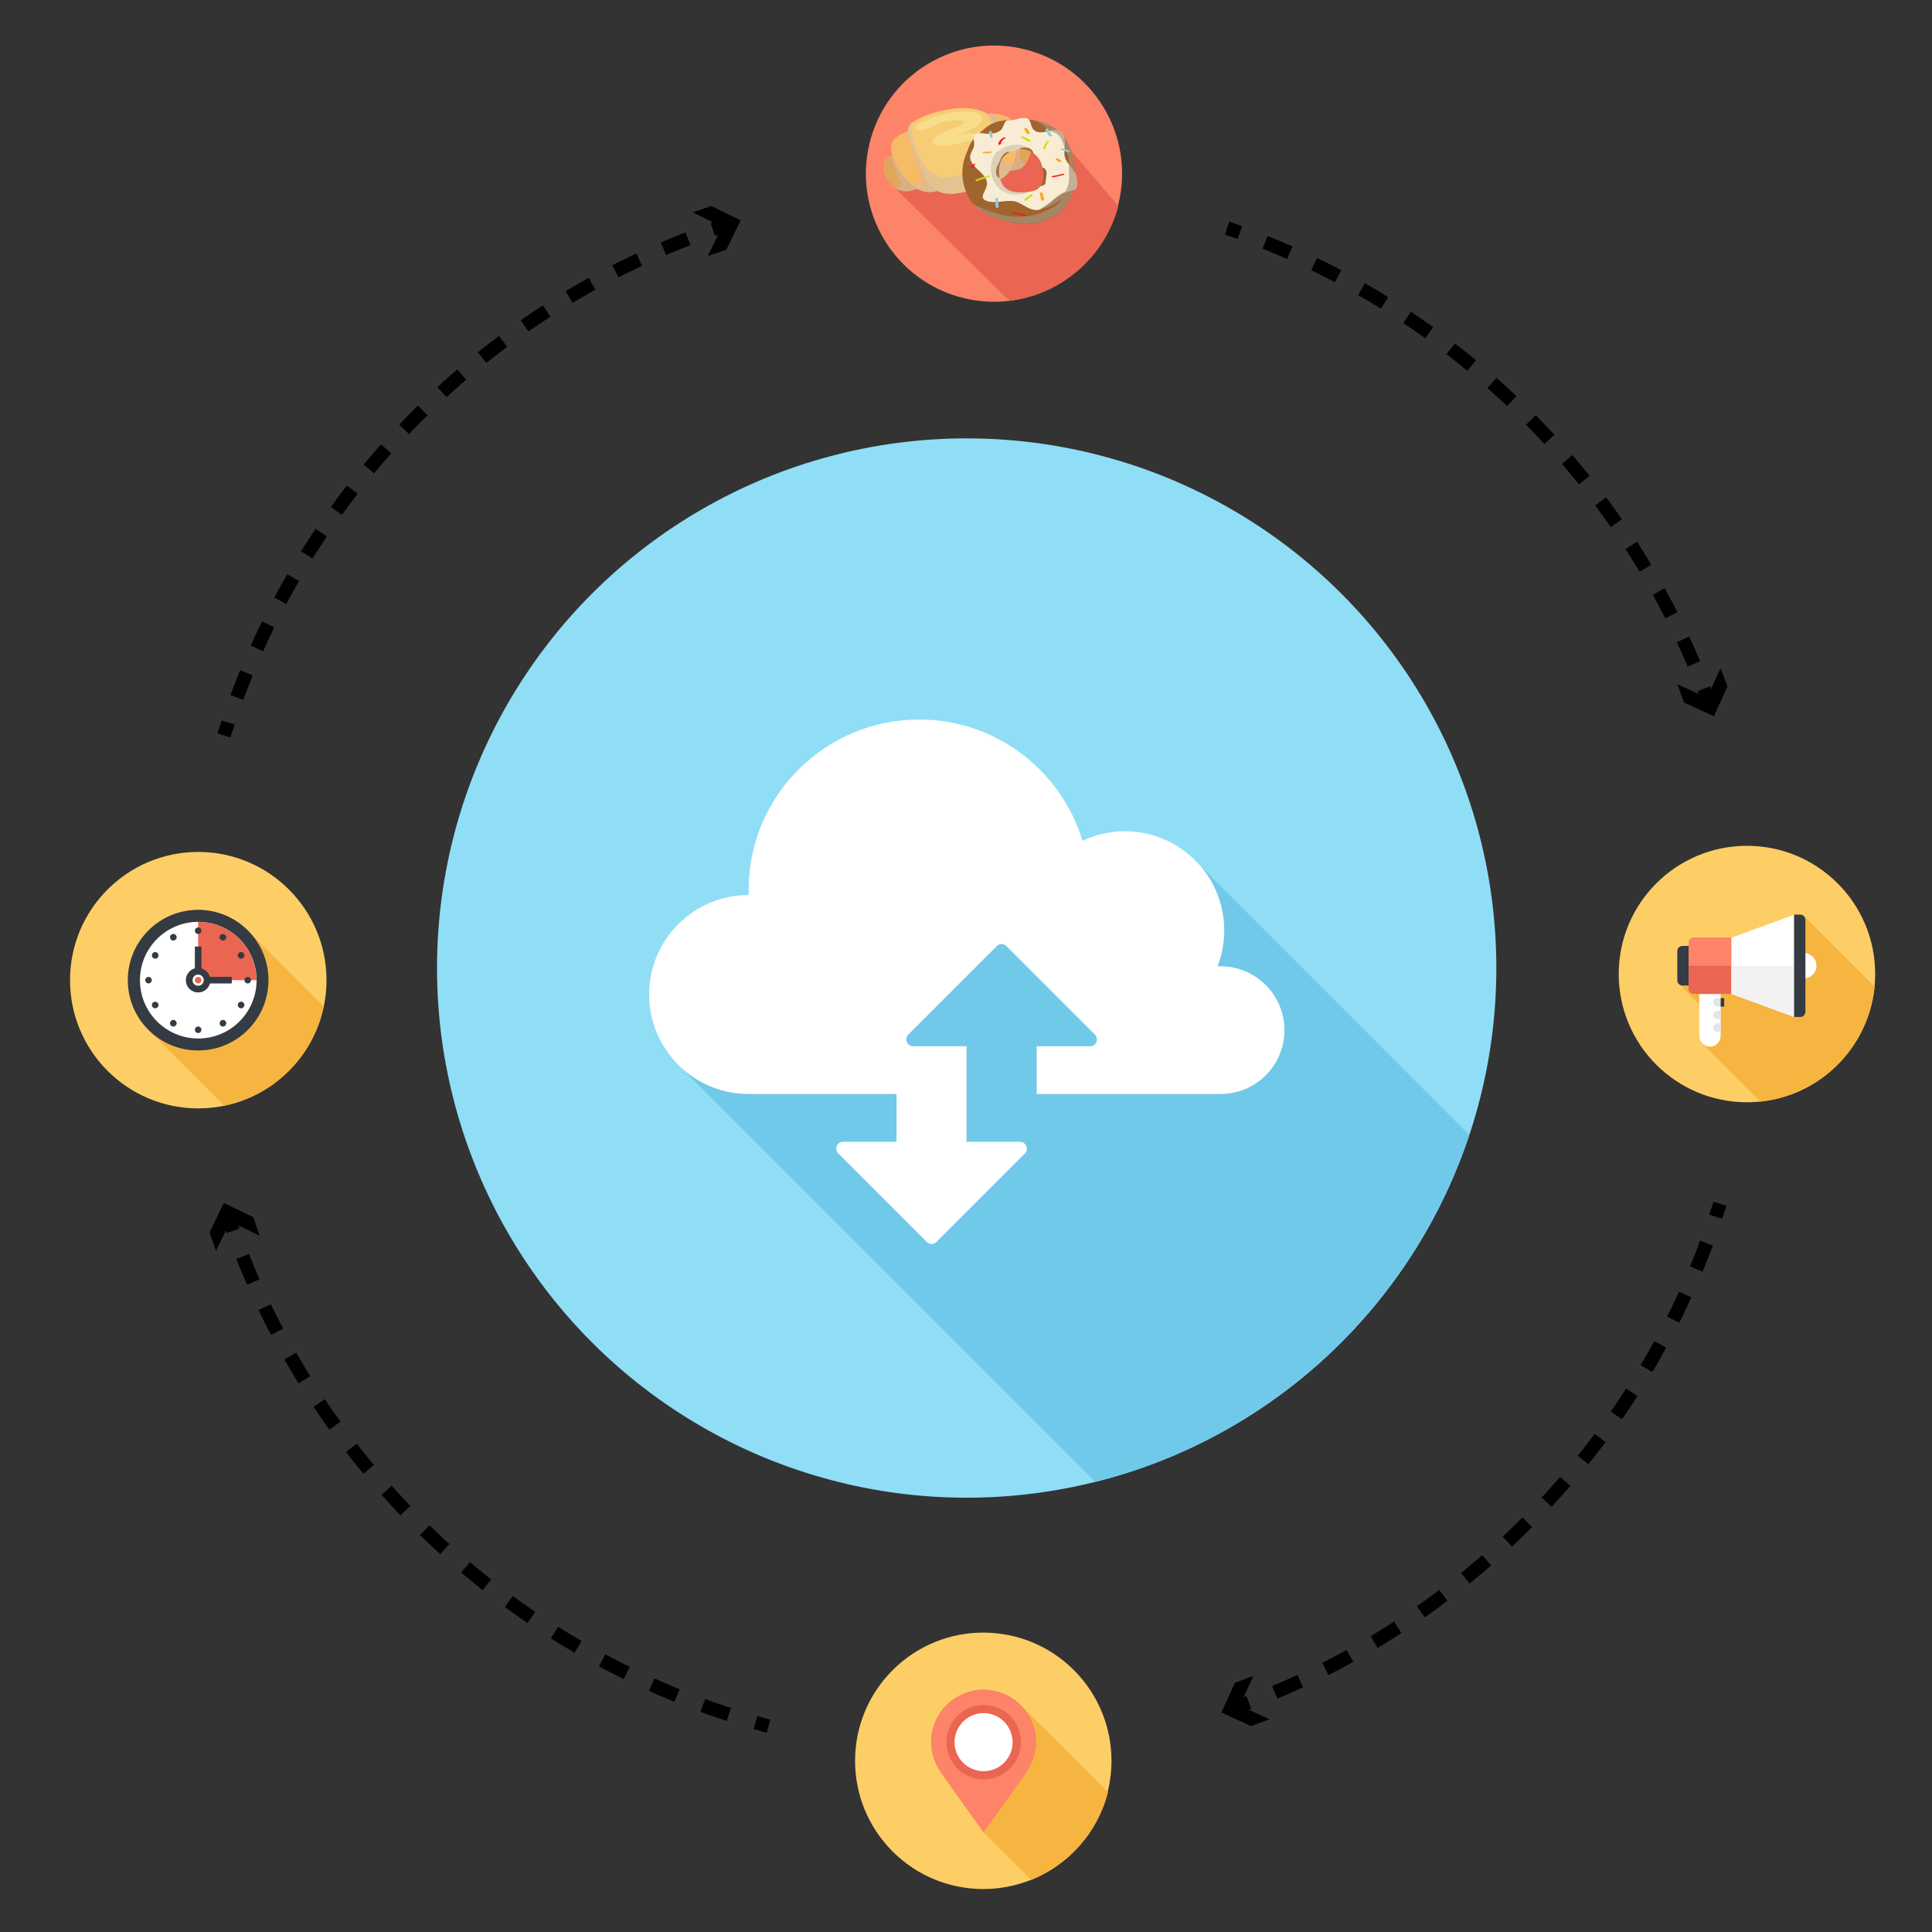 <?xml version="1.0" encoding="utf-8"?>
<!-- Generator: Adobe Illustrator 23.0.3, SVG Export Plug-In . SVG Version: 6.00 Build 0)  -->
<svg version="1.1" id="Layer_1" xmlns="http://www.w3.org/2000/svg" xmlns:xlink="http://www.w3.org/1999/xlink" x="0px" y="0px"
	 viewBox="0 0 141.78 141.78" style="enable-background:new 0 0 141.78 141.78;" xml:space="preserve">
<rect x="0" y="0" width="141.78" height="141.78" fill="#333333" stroke="none"/>
<style type="text/css">
	.st0{fill:#FECE66;}
	.st1{fill:#F5B540;}
	.st2{fill:#495057;}
	.st3{fill:#343B43;}
	.st4{fill:#1E262E;}
	.st5{fill:#FFFFFF;}
	.st6{fill:#E6E5E5;}
	.st7{fill:#EA6552;}
	.st8{fill:#FD8369;}
	.st9{fill:#CCCBCA;}
	.st10{fill:#D9D8D7;}
	.st11{fill-rule:evenodd;clip-rule:evenodd;fill:#EA6552;}
	.st12{fill-rule:evenodd;clip-rule:evenodd;fill:#FFFFFF;}
	.st13{fill-rule:evenodd;clip-rule:evenodd;fill:#CCCBCA;}
	.st14{fill-rule:evenodd;clip-rule:evenodd;fill:#D9D8D7;}
	.st15{fill-rule:evenodd;clip-rule:evenodd;fill:#343B43;}
	.st16{fill:#8FDEF6;}
	.st17{fill:#70C9E9;}
	.st18{fill:#1CA4C4;}
	.st19{opacity:0.08;}
	.st20{fill:#E2E2E1;}
	.st21{fill:#FF4C3E;}
	.st22{fill:#CE332C;}
	.st23{opacity:0.6;fill:#E5E5E4;}
	.st24{fill:#444B54;}
	.st25{fill:#3DB3F4;}
	.st26{fill:#E5E5E4;}
	.st27{opacity:0.4;}
	.st28{fill:#F2F2F2;}
	.st29{fill:#ECA334;}
	.st30{clip-path:url(#SVGID_2_);}
	.st31{fill:#4F4F4F;}
	.st32{fill:#17447D;}
	.st33{fill:#F6A71E;}
	.st34{clip-path:url(#SVGID_6_);}
	.st35{fill:none;}
	.st36{fill:none;stroke:#000000;stroke-miterlimit:10;}
	.st37{fill:none;stroke:#000000;stroke-miterlimit:10;stroke-dasharray:2.025,2.025;}
	.st38{fill:none;stroke:#000000;stroke-miterlimit:10;stroke-dasharray:1.946,1.946;}
	.st39{fill:none;stroke:#000000;stroke-miterlimit:10;stroke-dasharray:1.969,1.969;}
	.st40{fill:none;stroke:#000000;stroke-miterlimit:10;stroke-dasharray:2.044,2.044;}
	.st41{fill:#F6CC75;}
	.st42{fill:#F6BB65;}
	.st43{fill:#E1A65A;}
	.st44{opacity:0.47;}
	.st45{fill:#D2B9AF;}
	.st46{opacity:0.57;}
	.st47{opacity:0.51;}
	.st48{opacity:0.75;}
	.st49{fill:#F8E391;}
	.st50{fill:#A0642F;}
	.st51{fill:#F8EDD4;}
	.st52{fill:#F9A61F;}
	.st53{fill:#F71816;}
	.st54{fill:#CCE312;}
	.st55{opacity:0.68;}
	.st56{fill:#A7947D;}
	.st57{fill:#8DCFDE;}
	.st58{opacity:0.33;}
</style>
<g>
	<path class="st0" d="M137.61,71.48c0,5.2-4.22,9.41-9.41,9.41c-5.2,0-9.41-4.22-9.41-9.41c0-5.2,4.22-9.41,9.41-9.41
		C133.4,62.07,137.61,66.28,137.61,71.48z"/>
	<path class="st1" d="M132.39,67.22c-0.07-0.07-0.17-0.11-0.26-0.11h-0.46l-4.22,1.55l0,0l-0.39,0.14h-2.77
		c-0.09,0-0.19,0.04-0.26,0.11c-0.07,0.07-0.11,0.16-0.11,0.26v0.25h-0.46c-0.09,0-0.19,0.04-0.26,0.11
		c-0.07,0.07-0.11,0.17-0.11,0.26v2.16c0,0.09,0.04,0.19,0.11,0.26l1.5,1.5v2.32c0,0.2,0.08,0.4,0.23,0.55l4.26,4.26
		c4.43-0.46,7.94-4,8.38-8.44L132.39,67.22z"/>
	<g>
		<g>
			<path class="st5" d="M124.71,76.03c0,0.2,0.08,0.4,0.23,0.55c0.15,0.15,0.35,0.23,0.55,0.23l0,0c0.2,0,0.4-0.08,0.55-0.23
				c0.15-0.15,0.23-0.35,0.23-0.55v-3.1h-1.57V76.03z"/>
			<g>
				<path class="st6" d="M126.03,73.25c-0.17,0-0.31,0.14-0.31,0.31s0.14,0.31,0.31,0.31h0.25v-0.62H126.03z"/>
				<path class="st6" d="M126.03,74.17c-0.17,0-0.31,0.14-0.31,0.31s0.14,0.31,0.31,0.31h0.25v-0.62H126.03z"/>
				<path class="st6" d="M126.03,75.1c-0.17,0-0.31,0.14-0.31,0.31c0,0.17,0.14,0.31,0.31,0.31h0.25V75.1H126.03z"/>
			</g>
			<rect x="126.27" y="73.25" class="st3" width="0.26" height="0.62"/>
		</g>
		<path class="st5" d="M132.37,69.94v1.86c0.51,0,0.93-0.42,0.93-0.93S132.88,69.94,132.37,69.94z"/>
		<path class="st3" d="M123.92,72.32h-0.46c-0.09,0-0.19-0.04-0.26-0.11c-0.07-0.07-0.11-0.16-0.11-0.26v-2.16
			c0-0.09,0.04-0.19,0.11-0.26c0.07-0.07,0.16-0.11,0.26-0.11h0.46V72.32z"/>
		<path class="st8" d="M127.06,72.94h-2.77c-0.09,0-0.19-0.04-0.26-0.11c-0.07-0.07-0.11-0.16-0.11-0.26v-3.4
			c0-0.09,0.04-0.19,0.11-0.26c0.07-0.07,0.16-0.11,0.26-0.11h2.77V72.94z"/>
		<path class="st7" d="M127.06,72.94h-2.77c-0.09,0-0.19-0.04-0.26-0.11c-0.07-0.07-0.11-0.16-0.11-0.26v-1.7h3.14V72.94z"/>
		<polygon class="st5" points="127.06,68.81 127.06,72.94 131.67,74.63 131.67,67.12 		"/>
		<polygon class="st28" points="127.06,70.87 127.06,72.94 131.67,74.63 131.67,70.87 		"/>
		<path class="st3" d="M132.49,74.26c0,0.09-0.04,0.19-0.11,0.26c-0.07,0.07-0.16,0.11-0.26,0.11h-0.46v-7.51h0.46
			c0.09,0,0.19,0.04,0.26,0.11c0.07,0.07,0.11,0.16,0.11,0.26V74.26z"/>
	</g>
</g>
<g>
	
		<ellipse transform="matrix(0.707 -0.707 0.707 0.707 -70.232 88.891)" class="st0" cx="72.18" cy="129.22" rx="9.41" ry="9.41"/>
	<path class="st1" d="M75.04,125.26c0-0.01-0.01-0.01-0.02-0.02l-0.23-0.23c-0.01,0-0.01-0.01-0.02-0.02c-0.68-0.62-1.59-1-2.59-1
		c-2.13,0-3.85,1.73-3.85,3.85c0,0.89,0.32,1.68,0.8,2.35c2.77,3.88,3.03,4.24,3.05,4.28c0,0,0,0,0,0l3.49,3.49
		c2.77-1.11,4.89-3.49,5.64-6.43L75.04,125.26z"/>
	<g>
		<path class="st8" d="M72.18,124c-2.13,0-3.85,1.73-3.85,3.85c0,0.89,0.32,1.68,0.8,2.35c3.05,4.28,3.05,4.28,3.05,4.28
			s0,0,3.05-4.28c0.48-0.67,0.8-1.46,0.8-2.35C76.04,125.73,74.31,124,72.18,124z"/>
		<path class="st7" d="M74.92,127.85c0,1.51-1.22,2.73-2.73,2.73c-1.51,0-2.73-1.22-2.73-2.73c0-1.51,1.22-2.73,2.73-2.73
			C73.7,125.12,74.92,126.34,74.92,127.85z"/>
		<path class="st5" d="M74.31,127.85c0,1.18-0.95,2.13-2.13,2.13c-1.17,0-2.13-0.95-2.13-2.13c0-1.17,0.95-2.13,2.13-2.13
			C73.36,125.72,74.31,126.68,74.31,127.85z"/>
	</g>
</g>
<g>
	<path class="st0" d="M23.96,71.93c0,5.2-4.21,9.41-9.41,9.41c-5.2,0-9.41-4.21-9.41-9.41c0-5.2,4.21-9.41,9.41-9.41
		C19.74,62.52,23.96,66.73,23.96,71.93z"/>
	<path class="st1" d="M18.43,68.54l-0.5-0.5c-0.91-0.79-2.09-1.27-3.39-1.27c-2.85,0-5.16,2.31-5.16,5.16
		c0,1.34,0.51,2.55,1.34,3.47c0,0,0,0,0,0l0.35,0.35c0,0,0,0,0,0l5.39,5.39c3.65-0.76,6.53-3.63,7.29-7.28L18.43,68.54z"/>
	<g>
		<path class="st3" d="M14.54,66.77c-2.85,0-5.16,2.31-5.16,5.16c0,2.85,2.31,5.16,5.16,5.16c2.85,0,5.16-2.31,5.16-5.16
			C19.71,69.08,17.39,66.77,14.54,66.77z"/>
		<path class="st5" d="M18.83,71.93c0,2.37-1.92,4.28-4.28,4.28c-2.37,0-4.28-1.92-4.28-4.28c0-2.37,1.92-4.28,4.28-4.28
			C16.91,67.65,18.83,69.57,18.83,71.93z"/>
		<path class="st7" d="M14.54,67.65v4.28h4.28C18.82,69.57,16.91,67.65,14.54,67.65z"/>
		<g>
			<rect x="14.3" y="69.46" class="st3" width="0.48" height="1.94"/>
			<rect x="15.07" y="71.69" class="st3" width="1.94" height="0.48"/>
			<path class="st3" d="M15.44,71.93c0,0.5-0.4,0.9-0.9,0.9c-0.5,0-0.9-0.4-0.9-0.9c0-0.5,0.4-0.9,0.9-0.9
				C15.04,71.04,15.44,71.44,15.44,71.93z"/>
			<path class="st5" d="M14.95,71.93c0,0.23-0.18,0.41-0.41,0.41c-0.23,0-0.41-0.18-0.41-0.41c0-0.23,0.18-0.41,0.41-0.41
				C14.77,71.52,14.95,71.71,14.95,71.93z"/>
			<path class="st7" d="M14.78,71.93c0,0.13-0.11,0.24-0.24,0.24c-0.13,0-0.24-0.11-0.24-0.24s0.11-0.24,0.24-0.24
				C14.68,71.69,14.78,71.8,14.78,71.93z"/>
		</g>
		<g>
			<g>
				<path class="st3" d="M14.54,68.54c-0.13,0-0.24-0.11-0.24-0.24c0-0.13,0.11-0.24,0.24-0.24c0.13,0,0.24,0.11,0.24,0.24
					C14.78,68.43,14.68,68.54,14.54,68.54z"/>
				<path class="st3" d="M12.84,68.99c-0.12,0.07-0.26,0.03-0.33-0.09c-0.07-0.12-0.03-0.26,0.09-0.33
					c0.12-0.07,0.26-0.03,0.33,0.09C13,68.78,12.96,68.92,12.84,68.99z"/>
				<path class="st3" d="M11.6,70.23c-0.07,0.12-0.21,0.16-0.33,0.09c-0.12-0.07-0.16-0.22-0.09-0.33c0.07-0.12,0.22-0.16,0.33-0.09
					C11.63,69.97,11.66,70.12,11.6,70.23z"/>
				<path class="st3" d="M11.14,71.93c0,0.13-0.11,0.24-0.24,0.24c-0.13,0-0.24-0.11-0.24-0.24s0.11-0.24,0.24-0.24
					C11.03,71.69,11.14,71.8,11.14,71.93z"/>
				<path class="st3" d="M11.6,73.63c0.07,0.12,0.03,0.26-0.09,0.33c-0.12,0.07-0.26,0.03-0.33-0.09c-0.07-0.12-0.03-0.26,0.09-0.33
					C11.38,73.48,11.53,73.52,11.6,73.63z"/>
				<path class="st3" d="M12.84,74.88c0.12,0.07,0.16,0.22,0.09,0.33c-0.07,0.12-0.22,0.16-0.33,0.09
					c-0.12-0.07-0.16-0.22-0.09-0.33C12.58,74.85,12.73,74.81,12.84,74.88z"/>
				<path class="st3" d="M14.54,75.33c0.13,0,0.24,0.11,0.24,0.24c0,0.13-0.11,0.24-0.24,0.24c-0.13,0-0.24-0.11-0.24-0.24
					C14.3,75.44,14.41,75.33,14.54,75.33z"/>
				<path class="st3" d="M16.24,74.88c0.12-0.07,0.26-0.03,0.33,0.09c0.07,0.12,0.03,0.26-0.09,0.33c-0.12,0.07-0.26,0.03-0.33-0.09
					C16.09,75.09,16.13,74.94,16.24,74.88z"/>
				<path class="st3" d="M17.48,73.63c0.07-0.12,0.21-0.16,0.33-0.09c0.12,0.07,0.16,0.22,0.09,0.33c-0.07,0.12-0.21,0.16-0.33,0.09
					C17.46,73.9,17.42,73.75,17.48,73.63z"/>
				<path class="st3" d="M17.94,71.93c0-0.13,0.11-0.24,0.24-0.24c0.13,0,0.24,0.11,0.24,0.24s-0.11,0.24-0.24,0.24
					C18.05,72.18,17.94,72.07,17.94,71.93z"/>
				<path class="st3" d="M17.48,70.23c-0.07-0.12-0.03-0.26,0.09-0.33c0.12-0.07,0.26-0.03,0.33,0.09c0.07,0.12,0.03,0.26-0.09,0.33
					C17.7,70.39,17.55,70.35,17.48,70.23z"/>
				<path class="st3" d="M16.24,68.99c-0.12-0.07-0.16-0.22-0.09-0.33c0.07-0.12,0.22-0.15,0.33-0.09c0.12,0.07,0.16,0.22,0.09,0.33
					C16.51,69.02,16.36,69.06,16.24,68.99z"/>
			</g>
		</g>
	</g>
</g>
<g>
	<g>
		<path class="st36" d="M16.78,89.37c0.11,0.32,0.21,0.63,0.33,0.95"/>
		<path class="st37" d="M17.81,92.21c6.38,16.19,19.89,28.78,36.66,33.92"/>
		<path class="st36" d="M55.44,126.41c0.32,0.09,0.64,0.18,0.96,0.27"/>
		<g>
			<polygon points="15.85,91.8 16.9,89.64 19.05,90.68 18.58,89.32 16.42,88.28 15.38,90.44 			"/>
		</g>
	</g>
</g>
<g>
	<g>
		<path class="st36" d="M53.26,16.52c-0.32,0.1-0.63,0.21-0.95,0.32"/>
		<path class="st38" d="M50.49,17.52C34.9,23.58,22.61,36.25,17.05,52.1"/>
		<path class="st36" d="M16.74,53.02c-0.1,0.32-0.21,0.63-0.31,0.95"/>
		<g>
			<polygon points="50.84,15.58 52.99,16.64 51.94,18.79 53.3,18.33 54.35,16.17 52.2,15.12 			"/>
		</g>
	</g>
</g>
<g>
	<g>
		<path class="st36" d="M125.39,51.48c-0.11-0.31-0.23-0.63-0.35-0.94"/>
		<path class="st39" d="M124.31,48.72c-6.08-14.34-17.8-25.71-32.39-31.3"/>
		<path class="st36" d="M90.99,17.07c-0.31-0.11-0.63-0.23-0.94-0.33"/>
		<g>
			<polygon points="126.26,49.03 125.27,51.21 123.09,50.21 123.59,51.56 125.77,52.56 126.77,50.38 			"/>
		</g>
	</g>
</g>
<g>
	<g>
		<path class="st36" d="M90.71,125.29c0.31-0.11,0.63-0.23,0.94-0.35"/>
		<path class="st40" d="M93.55,124.19c14.91-6.25,26.63-18.6,32.03-33.93"/>
		<path class="st36" d="M125.91,89.29c0.1-0.32,0.21-0.63,0.31-0.95"/>
		<g>
			<polygon points="93.16,126.17 90.98,125.17 91.98,122.99 90.63,123.49 89.63,125.67 91.81,126.67 			"/>
		</g>
	</g>
</g>
<g>
	<circle class="st16" cx="70.94" cy="71.04" r="38.87"/>
	<path class="st17" d="M87.94,63.39c-0.03-0.02-0.05-0.05-0.08-0.07l-0.33-0.34c-0.03-0.02-0.06-0.05-0.08-0.07
		c-1.3-1.18-3.02-1.9-4.92-1.9c-1.11,0-2.16,0.25-3.1,0.7c-1.56-5.15-6.34-8.9-11.99-8.9c-6.92,0-12.52,5.61-12.52,12.52
		c0,0.12,0.01,0.24,0.01,0.36c0,0,0,0-0.01,0c-4.03,0-7.3,3.27-7.3,7.3c0,1.81,0.66,3.45,1.74,4.73l0.79,0.8l30.23,30.23
		c12.93-3.23,23.28-12.93,27.44-25.46L87.94,63.39z"/>
	<path class="st5" d="M94.26,75.6c0,2.59-2.1,4.68-4.68,4.68h-13.5v-3.5H80c0.2,0,0.38-0.12,0.46-0.31c0.08-0.2,0.03-0.41-0.11-0.55
		l-6.49-6.49c-0.09-0.09-0.22-0.15-0.35-0.15c-0.14,0-0.27,0.06-0.36,0.15l-6.49,6.49c-0.14,0.14-0.19,0.35-0.11,0.55
		c0.08,0.19,0.27,0.31,0.46,0.31h3.92v7.01h3.92c0.2,0,0.38,0.12,0.47,0.31c0.08,0.19,0.03,0.41-0.11,0.55l-6.49,6.49
		c-0.09,0.09-0.21,0.15-0.36,0.15c-0.14,0-0.26-0.06-0.35-0.15l-6.49-6.49c-0.14-0.14-0.19-0.36-0.11-0.55
		c0.08-0.2,0.26-0.31,0.46-0.31h3.92v-3.51H54.92c-1.81,0-3.48-0.67-4.76-1.77c-0.29-0.25-0.55-0.51-0.79-0.8
		c-1.08-1.28-1.74-2.92-1.74-4.73c0-4.03,3.27-7.3,7.3-7.3c0.01,0,0.01,0,0.01,0c0-0.12-0.01-0.24-0.01-0.36
		c0-6.92,5.61-12.52,12.52-12.52c5.65,0,10.43,3.75,11.99,8.9c0.94-0.45,2-0.7,3.1-0.7c1.9,0,3.62,0.72,4.92,1.9
		c0.02,0.02,0.05,0.05,0.08,0.07l0.33,0.34c0.03,0.02,0.05,0.05,0.08,0.07c1.18,1.3,1.89,3.02,1.89,4.91c0,0.93-0.18,1.81-0.49,2.63
		c0.08,0,0.16-0.01,0.24-0.01C92.16,70.92,94.26,73.02,94.26,75.6z"/>
</g>
<g>
	<ellipse transform="matrix(0.235 -0.972 0.972 0.235 43.434 80.629)" class="st8" cx="72.92" cy="12.73" rx="9.4" ry="9.4"/>
	<path class="st7" d="M78.04,10.41l4.03,4.71c-0.97,3.69-4.13,6.5-8.01,6.95l-8.42-8.31L78.04,10.41z"/>
	<g>
		<g>
			<path class="st41" d="M72.53,12.84c-0.13,0.24-0.3,0.45-0.49,0.62c-0.58,0.51-1.41,0.72-2.17,0.76c-0.43,0.01-0.78-0.06-1.06-0.2
				h0c-0.7-0.35-1-1.1-1.33-1.95c-0.21-0.48-0.88-1.64-0.85-2.42c0.01-0.26,0.1-0.52,0.3-0.65c1.16-0.81,4.09-1.57,5.53-0.64
				c0.43,0.28,0.72,0.71,0.8,1.33C73.35,10.73,73.03,11.92,72.53,12.84z"/>
			<path class="st42" d="M74.66,10.41c-0.03,0.78-0.14,1.56-0.55,2.14c-0.21,0.3-0.51,0.55-0.92,0.72
				c-0.36,0.14-0.75,0.18-1.16,0.18c0.2-0.17,0.36-0.38,0.49-0.62c0.5-0.92,0.82-2.11,0.73-3.16c-0.07-0.62-0.37-1.05-0.8-1.33
				c0.59,0,1.13,0.03,1.67,0.34c0.28,0.16,0.43,0.38,0.5,0.63C74.73,9.65,74.69,10.04,74.66,10.41z"/>
			<path class="st43" d="M75.6,11.3c-0.11,0.46-0.34,0.89-0.78,1.1c-0.18,0.08-0.45,0.11-0.71,0.15c0.41-0.58,0.52-1.36,0.55-2.14
				c0.03-0.37,0.07-0.76-0.03-1.09c0.39,0.08,0.84,0.41,0.97,0.7C75.76,10.39,75.71,10.91,75.6,11.3z"/>
			<path class="st42" d="M68.81,14.01c-0.59,0.17-1.09,0.08-1.53-0.16c-0.59-0.33-1.05-0.93-1.45-1.56
				c-0.15-0.26-0.29-0.59-0.37-0.93c-0.07-0.29-0.09-0.59-0.02-0.86c0.13-0.4,0.75-0.72,1.19-0.86c-0.03,0.78,0.64,1.93,0.85,2.42
				C67.82,12.91,68.12,13.66,68.81,14.01z"/>
			<path class="st43" d="M67.29,13.85c-0.73,0.36-1.55,0.21-2.07-0.49c-0.51-0.75-0.67-1.63,0.25-2.01
				c0.08,0.34,0.22,0.67,0.37,0.93C66.24,12.92,66.7,13.53,67.29,13.85z"/>
			<g class="st44">
				<path class="st45" d="M72.53,12.84c-0.13,0.24-0.3,0.45-0.49,0.62c-0.58,0.51-1.41,0.72-2.17,0.76
					c-0.43,0.01-0.78-0.06-1.06-0.2h0c-0.7-0.35-1-1.1-1.33-1.95c-0.14-0.32-0.49-0.95-0.69-1.57c-0.1-0.3-0.17-0.6-0.16-0.85
					c0.01-0.25,0.1-0.51,0.3-0.65c-0.13,0.93,0.36,2.28,0.72,2.84c0.26,0.4,0.63,0.78,1.04,1.04c0.38,0.26,0.78,0.17,1.21,0.08
					c0.73-0.17,1.56-0.37,2.22-0.78c0.67-0.44,0.7-1.56,0.7-2.29c0-0.61-0.13-1.21-0.53-1.63c0.06,0.03,0.12,0.06,0.17,0.1
					c0.43,0.28,0.72,0.71,0.8,1.33C73.35,10.73,73.03,11.92,72.53,12.84z"/>
			</g>
			<g class="st46">
				<path class="st45" d="M74.4,11.99c-0.01,0.02-0.02,0.05-0.03,0.07c-0.01,0.02-0.01,0.03-0.02,0.05
					c-0.01,0.02-0.01,0.03-0.02,0.05c-0.01,0.02-0.01,0.03-0.02,0.04c-0.01,0.03-0.03,0.05-0.04,0.08
					c-0.01,0.02-0.02,0.03-0.03,0.05c-0.02,0.04-0.04,0.08-0.07,0.11c-0.02,0.03-0.04,0.06-0.06,0.09c-0.21,0.3-0.51,0.55-0.92,0.72
					c-0.36,0.14-0.75,0.18-1.16,0.18c0.2-0.17,0.36-0.38,0.49-0.62c0.5-0.92,0.82-2.11,0.73-3.16c-0.07-0.62-0.37-1.05-0.8-1.33
					c0.15,0,0.3,0,0.44,0.01c0.44,0.35,0.53,0.97,0.63,1.5c0.06,0.27,0.08,0.55,0.07,0.84c-0.01,0.29-0.11,0.77,0.01,1.04
					C73.76,12.04,74.12,12.09,74.4,11.99z"/>
			</g>
			<g class="st47">
				<path class="st45" d="M75.28,12.02c-0.12,0.16-0.27,0.29-0.46,0.38c-0.18,0.08-0.45,0.11-0.71,0.15
					c0.02-0.03,0.04-0.06,0.06-0.09c0.02-0.04,0.05-0.08,0.07-0.11c0.01-0.02,0.02-0.03,0.03-0.05c0.01-0.03,0.03-0.05,0.04-0.08
					c0.01-0.01,0.01-0.03,0.02-0.04c0.01-0.02,0.02-0.03,0.02-0.05c0.01-0.02,0.01-0.03,0.02-0.05c0.01-0.02,0.02-0.05,0.03-0.07
					c0.01-0.03,0.02-0.06,0.03-0.09c0.01-0.03,0.02-0.06,0.03-0.09c0.03-0.09,0.05-0.19,0.07-0.29c0.01-0.04,0.02-0.08,0.02-0.12
					c0.01-0.04,0.02-0.09,0.02-0.13c0.01-0.04,0.01-0.07,0.02-0.11c0-0.03,0.01-0.05,0.01-0.08c0-0.03,0.01-0.06,0.01-0.08
					c0.01-0.05,0.01-0.1,0.01-0.15c0-0.03,0.01-0.06,0.01-0.09c0-0.04,0.01-0.08,0.01-0.13c0-0.01,0-0.01,0-0.02
					c0-0.07,0.01-0.13,0.01-0.2c0.03-0.37,0.07-0.76-0.03-1.09c0.09,0.02,0.17,0.05,0.26,0.09c-0.18,0.31,0,0.97,0,1.27
					c0,0.26-0.02,0.52-0.06,0.77C74.81,11.72,75.02,11.93,75.28,12.02z"/>
			</g>
			<g class="st47">
				<path class="st45" d="M68.81,14.01c-0.59,0.17-1.1,0.08-1.53-0.16c-0.03-0.02-0.06-0.04-0.09-0.06
					c-0.02-0.02-0.05-0.03-0.07-0.05c-0.02-0.02-0.05-0.03-0.07-0.05c-0.06-0.04-0.11-0.08-0.17-0.13
					c-0.03-0.02-0.05-0.04-0.08-0.07c-0.02-0.02-0.05-0.04-0.07-0.06c0,0-0.01-0.01-0.01-0.01c-0.02-0.02-0.04-0.04-0.07-0.07
					c0.17,0.08,0.36,0.11,0.54,0.11c0.38,0,0.47-0.16,0.39-0.49c-0.07-0.3-0.18-0.6-0.27-0.89c-0.15-0.52-0.46-1.04-0.51-1.59
					c0.21,0.61,0.56,1.24,0.69,1.57C67.82,12.91,68.12,13.66,68.81,14.01z"/>
			</g>
			<g class="st47">
				<path class="st45" d="M67.29,13.85c-0.56,0.27-1.18,0.25-1.67-0.1c0.26,0.03,0.51-0.01,0.5-0.3c-0.01-0.21-0.17-0.38-0.25-0.56
					c-0.11-0.26-0.22-0.55-0.31-0.82c-0.08-0.2-0.19-0.43-0.21-0.65c0.04-0.02,0.08-0.04,0.13-0.06c0.08,0.34,0.22,0.67,0.37,0.93
					c0.05,0.08,0.1,0.16,0.15,0.23c0.03,0.04,0.05,0.08,0.08,0.12c0.02,0.03,0.04,0.05,0.05,0.08c0.03,0.05,0.07,0.09,0.1,0.14
					c0.04,0.05,0.08,0.1,0.12,0.15c0.03,0.04,0.06,0.07,0.09,0.11c0.04,0.04,0.07,0.08,0.11,0.12c0.04,0.04,0.07,0.08,0.11,0.12
					c0.02,0.02,0.04,0.04,0.07,0.07c0,0,0.01,0.01,0.01,0.01c0.02,0.02,0.05,0.04,0.07,0.06c0.02,0.02,0.05,0.05,0.08,0.07
					c0.05,0.05,0.11,0.09,0.17,0.13c0.02,0.02,0.05,0.04,0.07,0.05c0.02,0.02,0.05,0.03,0.07,0.05
					C67.22,13.82,67.25,13.84,67.29,13.85z"/>
			</g>
			<g class="st48">
				<path class="st49" d="M67.91,9.5c0.35-0.1,0.66-0.26,0.98-0.43c0.34-0.18,0.83-0.2,1.21-0.24c0.13-0.01,0.88-0.03,0.61,0.2
					c-0.64,0.52-1.72,0.52-2.21,1.25c-0.08,0.12-0.05,0.22,0.08,0.29c0.72,0.35,1.61-0.05,2.31-0.17c0.23-0.04,0.63-0.14,0.71-0.4
					c0.07-0.26-0.39-0.26-0.53-0.23c-0.29,0.05-0.57,0.12-0.85,0.19c-0.2,0.05-0.45,0.14-0.65,0.04c0.03,0.1,0.05,0.19,0.08,0.29
					c0.18-0.27,0.89-0.45,1.23-0.61c0.37-0.17,1.08-0.45,1.15-0.93c0.08-0.63-1.06-0.59-1.43-0.57c-0.48,0.03-0.95,0.11-1.42,0.21
					c-0.26,0.06-0.51,0.14-0.76,0.23c-0.23,0.09-0.42,0.26-0.66,0.32c-0.16,0.04-0.61,0.2-0.54,0.45
					C67.28,9.63,67.75,9.55,67.91,9.5L67.91,9.5z"/>
			</g>
		</g>
		<g>
			<g>
				<path class="st50" d="M77.6,9.54c-0.65-0.48-1.61-0.77-2.35-0.77c-0.75,0-1.41-0.02-2.11,0.18c-0.61,0.16-1.19,0.74-1.63,1.19
					c-0.26,0.25-0.41,0.66-0.55,1.02c-0.04,0.11-0.08,0.21-0.12,0.3c0,0,0,0,0,0c0,0,0,0,0,0c-0.04,0.12-0.08,0.25-0.11,0.36
					c-0.23,0.94-0.07,1.69,0.21,2.37c0.53,1.31,1.96,1.84,3.23,2.12c2.3,0.55,4.6-0.61,4.68-3.11C78.89,11.92,78.69,10.4,77.6,9.54z
					 M76.02,13.98c-0.46,0.2-1.47,0.24-1.94,0.04c-0.63-0.28-0.81-0.93-0.77-1.57c0.04-0.76,0.4-1.15,1.08-1.44c0,0,0,0,0,0
					c0.35-0.11,0.74-0.09,1.12,0.05c0.73,0.26,1.01,0.93,1.05,1.68C76.59,13.19,76.47,13.78,76.02,13.98z"/>
			</g>
			<path class="st51" d="M78.99,13c-0.03-0.15-0.09-0.29-0.16-0.41c-0.26-0.43-0.7-0.74-0.72-1.31c0-0.32,0.08-0.76,0.01-1.13
				c-0.03-0.15-0.08-0.29-0.17-0.4c-0.11-0.14-0.26-0.2-0.43-0.21c-0.42-0.02-0.96,0.25-1.36,0.15c-0.53-0.15-0.45-0.59-0.61-0.85
				c-0.07-0.12-0.2-0.19-0.46-0.18c-0.24,0-0.48,0.11-0.75,0.13c-0.32,0.03-0.44,0.02-0.52,0.09c-0.06,0.06-0.1,0.16-0.2,0.39
				c-0.24,0.61-1,0.58-1.62,0.5c-0.01,0-0.03,0-0.04,0c-0.48-0.04-0.52,0.2-0.5,0.49c0.01,0.09,0.02,0.19,0.03,0.28
				c0.03,0.45-0.4,0.66-0.27,1.17c0.19,0.66,1.07,0.96,1.2,1.65c0.13,0.58-0.83,1.19,0.13,1.43c0.59,0.13,1.23-0.11,1.84-0.03
				c0.64,0.11,1.26,0.85,1.92,0.61c0.64-0.24,1.15-0.93,1.82-1.22c0.15-0.07,0.39-0.1,0.59-0.18c0.12-0.04,0.22-0.1,0.27-0.19
				C79.07,13.66,79.01,13.13,78.99,13z M76.75,13.18c-0.03,0.27,0,0.38-0.29,0.46c-0.04,0.01-0.08,0.02-0.12,0.03
				c-0.08,0.12-0.19,0.22-0.32,0.28c-0.46,0.2-1.46,0.24-1.92,0.04c-0.41-0.18-0.63-0.52-0.72-0.91c-0.14-0.06-0.24-0.15-0.27-0.3
				c-0.04-0.21,0-0.48,0.11-0.66c0.11-0.21,0.2-0.45,0.32-0.66c0.1-0.16,0.39-0.41,0.56-0.28c0.09-0.05,0.2-0.11,0.31-0.15
				c0,0,0,0,0,0c0.11-0.03,0.22-0.05,0.33-0.06c0.24-0.2,0.72-0.19,0.93-0.01c0.1,0.08,0.15,0.18,0.17,0.29
				c0.36,0.24,0.57,0.62,0.66,1.05C76.93,12.39,76.79,12.87,76.75,13.18z"/>
			<g>
				<path class="st52" d="M72.17,11.25c0.18,0,0.35,0.01,0.53-0.03c0.03-0.01,0.1-0.04,0.09-0.08c-0.01-0.04-0.08-0.03-0.11-0.02
					c-0.14,0.03-0.28,0.02-0.43,0.02c-0.04,0-0.1,0.02-0.13,0.05C72.09,11.23,72.14,11.25,72.17,11.25L72.17,11.25z"/>
			</g>
			<g>
				<path class="st53" d="M73.45,10.56c0.02-0.18,0.14-0.31,0.3-0.4c0.03-0.01,0.06-0.06,0.02-0.07c-0.04-0.02-0.1,0-0.14,0.02
					c-0.18,0.1-0.35,0.26-0.37,0.48C73.25,10.66,73.45,10.62,73.45,10.56L73.45,10.56z"/>
			</g>
			<g>
				<path class="st54" d="M74.93,10.1c0.18,0.1,0.36,0.18,0.53,0.29c0.05,0.04,0.23-0.04,0.19-0.08c-0.18-0.12-0.37-0.2-0.55-0.3
					C75.04,9.98,74.85,10.06,74.93,10.1L74.93,10.1z"/>
			</g>
			<g>
				<path class="st54" d="M76.81,10.38c-0.11,0.19-0.26,0.34-0.27,0.56c0,0.03,0.2,0,0.2-0.05c0.01-0.22,0.16-0.37,0.27-0.55
					c0.02-0.03-0.07-0.02-0.08-0.02C76.89,10.34,76.83,10.35,76.81,10.38L76.81,10.38z"/>
			</g>
			<g>
				<path class="st52" d="M77.48,11.71c0.07,0.06,0.15,0.11,0.22,0.17c0.04,0.03,0.09,0.02,0.13,0c0.02-0.01,0.09-0.05,0.05-0.08
					c-0.07-0.06-0.15-0.1-0.22-0.17C77.61,11.58,77.43,11.66,77.48,11.71L77.48,11.71z"/>
			</g>
			<g>
				<path class="st53" d="M77.24,13.01c0.27-0.02,0.51-0.11,0.77-0.16c0.09-0.02,0.17-0.12,0.03-0.1c-0.24,0.04-0.48,0.13-0.72,0.15
					c-0.04,0-0.1,0.01-0.13,0.05C77.16,13,77.21,13.01,77.24,13.01L77.24,13.01z"/>
			</g>
			<g class="st55">
				<path class="st56" d="M78.99,13.77c-0.05,0.08-0.13,0.14-0.23,0.18c0-0.02,0.01-0.04,0.01-0.07c-0.01,0.02-0.01,0.04-0.02,0.07
					c0,0.02-0.01,0.03-0.01,0.04c0,0.02-0.01,0.03-0.01,0.05c-0.01,0.03-0.02,0.06-0.02,0.08c-0.01,0.03-0.02,0.06-0.03,0.08
					c-0.01,0.05-0.03,0.1-0.05,0.14c-0.02,0.06-0.05,0.12-0.07,0.18c-0.02,0.05-0.05,0.1-0.07,0.15c0,0,0,0.01-0.01,0.01l-0.03,0.05
					c-0.02,0.03-0.03,0.06-0.05,0.09c-0.02,0.04-0.04,0.07-0.07,0.11c-0.02,0.03-0.04,0.06-0.06,0.08
					c-0.01,0.02-0.02,0.03-0.03,0.05c-0.1,0.14-0.21,0.26-0.33,0.38c-0.03,0.03-0.05,0.05-0.08,0.08c-0.03,0.03-0.06,0.06-0.1,0.08
					c-0.07,0.06-0.14,0.11-0.21,0.16c-0.03,0.02-0.07,0.05-0.1,0.07c-0.04,0.02-0.07,0.05-0.11,0.07c-0.04,0.02-0.07,0.04-0.11,0.06
					c-0.19,0.1-0.39,0.19-0.6,0.26c-0.03,0.01-0.05,0.02-0.08,0.03c-0.09,0.03-0.18,0.05-0.27,0.07c-0.02,0.01-0.04,0.01-0.05,0.01
					c-0.04,0.01-0.08,0.02-0.12,0.02c-0.04,0.01-0.09,0.02-0.13,0.02c-0.05,0.01-0.1,0.01-0.15,0.02c-0.04,0.01-0.08,0.01-0.13,0.01
					c-0.05,0.01-0.1,0.01-0.16,0.01c-0.04,0-0.08,0-0.11,0.01c-0.41,0.01-0.84-0.03-1.27-0.13c-0.06-0.01-0.12-0.03-0.19-0.04
					c-0.04-0.01-0.07-0.02-0.11-0.03c-0.06-0.02-0.13-0.03-0.19-0.05c-0.04-0.01-0.08-0.02-0.12-0.03c-0.17-0.05-0.33-0.1-0.49-0.16
					c-0.03-0.01-0.06-0.02-0.1-0.04c-0.12-0.05-0.25-0.1-0.37-0.15c-0.04-0.02-0.08-0.04-0.11-0.05c-0.03-0.02-0.07-0.03-0.1-0.05
					c-0.03-0.01-0.06-0.03-0.08-0.04c-0.03-0.02-0.06-0.04-0.1-0.05c-0.03-0.01-0.05-0.03-0.08-0.05c-0.03-0.02-0.06-0.04-0.08-0.05
					c-0.03-0.02-0.07-0.05-0.1-0.07c-0.03-0.02-0.07-0.05-0.1-0.08c-0.03-0.02-0.06-0.05-0.09-0.07c-0.1-0.08-0.19-0.17-0.28-0.26
					c-0.03-0.03-0.05-0.06-0.08-0.09c0.38,0.24,0.83,0.4,1.24,0.56c1.07,0.41,2.18,0.55,3.3,0.28c0.61-0.15,1.65-0.53,2-1.15
					c-0.15,0.09-0.3,0.19-0.46,0.29c-0.29,0.18-0.71,0.43-1.09,0.39c0.19-0.08,0.37-0.21,0.55-0.34c0.05-0.04,0.1-0.08,0.15-0.12
					c0.04-0.03,0.07-0.06,0.1-0.09c0.02-0.01,0.04-0.03,0.05-0.04c0.01,0,0.01-0.01,0.02-0.02c0.02-0.01,0.04-0.03,0.05-0.04
					c0.13-0.1,0.26-0.21,0.39-0.3c0.02-0.01,0.04-0.03,0.06-0.04c0.12-0.08,0.24-0.15,0.36-0.2c0.01-0.01,0.02-0.01,0.04-0.02
					c0.01-0.01,0.03-0.01,0.04-0.01c0.24-0.41,0.32-0.76,0.29-1.24c-0.01-0.23,0-0.47,0-0.72c0-0.21-0.01-0.42-0.05-0.63
					c-0.06-0.28-0.23-0.53-0.32-0.81v0c0,0,0,0,0,0c0-0.01,0-0.01-0.01-0.02c-0.1-0.28-0.22-0.63-0.49-0.83
					c-0.15-0.1-0.35-0.14-0.5-0.23c-0.03-0.02-0.07-0.04-0.1-0.06c-0.14-0.09-0.27-0.22-0.4-0.31c-0.18-0.13-0.37-0.29-0.57-0.4
					c0.03,0.01,0.07,0.02,0.1,0.02c0.03,0.01,0.07,0.02,0.1,0.03c0.02,0.01,0.05,0.01,0.07,0.02c0.04,0.01,0.08,0.02,0.12,0.04
					C76.5,8.98,76.54,9,76.58,9.01c0,0,0.01,0,0.01,0c0.03,0.01,0.06,0.02,0.09,0.03c0.24,0.09,0.48,0.2,0.69,0.33
					c0.03,0.02,0.06,0.04,0.1,0.06c0,0,0.01,0,0.01,0.01c0.04,0.03,0.08,0.06,0.12,0.09c0.13,0.02,0.25,0.08,0.35,0.2
					c0.08,0.09,0.13,0.2,0.16,0.32l0,0c0.02,0.02,0.04,0.05,0.05,0.08c0.02,0.03,0.04,0.06,0.06,0.09c0.04,0.06,0.08,0.13,0.11,0.19
					c0.01,0.02,0.02,0.03,0.03,0.05c0.03,0.06,0.06,0.12,0.09,0.18c0.01,0.03,0.03,0.07,0.04,0.1c0.01,0.03,0.03,0.07,0.04,0.11
					c0.03,0.07,0.05,0.15,0.08,0.22c0.01,0.04,0.02,0.07,0.03,0.11c0.01,0.04,0.02,0.08,0.03,0.11c0.01,0.04,0.02,0.08,0.03,0.12
					c0.01,0.04,0.02,0.07,0.02,0.11c0.01,0.04,0.02,0.08,0.02,0.12c0.01,0.08,0.03,0.15,0.04,0.23c0.02,0.12,0.03,0.23,0.04,0.35
					c0.01,0.08,0.01,0.16,0.02,0.23c0,0.04,0,0.08,0,0.12c0,0.02,0,0.04,0,0.06c0,0.02,0,0.03,0,0.05c0-0.02,0-0.03,0-0.05
					c0.06,0.11,0.11,0.23,0.14,0.37C79.01,13.13,79.07,13.66,78.99,13.77z"/>
			</g>
			<g>
				<path class="st52" d="M75.17,9.49c0.07,0.11,0.14,0.21,0.21,0.32c0.04,0.07,0.23,0,0.18-0.08c-0.06-0.11-0.14-0.21-0.21-0.32
					C75.32,9.34,75.12,9.41,75.17,9.49L75.17,9.49z"/>
			</g>
			<g>
				<path class="st52" d="M76.3,14.21c0.05,0.16,0.08,0.32,0.12,0.48c0.02,0.08,0.22,0.03,0.2-0.05c-0.04-0.16-0.07-0.32-0.12-0.48
					C76.47,14.08,76.27,14.13,76.3,14.21L76.3,14.21z"/>
			</g>
			<g>
				<path class="st54" d="M75.62,14.28c-0.15,0.12-0.33,0.2-0.44,0.35c-0.08,0.1,0.11,0.13,0.17,0.06c0.11-0.14,0.27-0.21,0.41-0.32
					C75.86,14.29,75.7,14.22,75.62,14.28L75.62,14.28z"/>
			</g>
			<g>
				<path class="st57" d="M73.04,14.57c0.02,0.22-0.01,0.45,0.05,0.67c0.01,0.04,0.21-0.01,0.2-0.05c-0.06-0.22-0.03-0.45-0.05-0.67
					C73.23,14.49,73.03,14.52,73.04,14.57L73.04,14.57z"/>
			</g>
			<g>
				<path class="st54" d="M71.72,13.28c0.27-0.13,0.57-0.19,0.85-0.29c0.12-0.04,0.09-0.16-0.03-0.11c-0.3,0.11-0.62,0.16-0.9,0.31
					C71.51,13.24,71.63,13.33,71.72,13.28L71.72,13.28z"/>
			</g>
			<g>
				<path class="st53" d="M71.45,12.26c0.01-0.07,0.04-0.14,0.1-0.17c0.02-0.01,0.07-0.05,0.02-0.06c-0.04-0.01-0.1,0-0.14,0.02
					c-0.1,0.05-0.16,0.13-0.18,0.24C71.25,12.35,71.44,12.31,71.45,12.26L71.45,12.26z"/>
			</g>
			<g>
				<path class="st57" d="M72.57,9.7c0.03,0.12,0.04,0.25,0.09,0.36c0.03,0.08,0.23,0.02,0.2-0.05c-0.05-0.12-0.06-0.24-0.09-0.36
					C72.75,9.56,72.55,9.61,72.57,9.7L72.57,9.7z"/>
			</g>
			<g>
				<path class="st57" d="M76.71,9.5c0.07,0.18,0.18,0.35,0.3,0.5c0.04,0.05,0.22-0.03,0.2-0.05c-0.12-0.16-0.23-0.32-0.3-0.5
					C76.89,9.4,76.7,9.46,76.71,9.5L76.71,9.5z"/>
			</g>
			<g>
				<path class="st57" d="M77.83,10.97c0.18,0.04,0.34,0.12,0.5,0.19c0.04,0.02,0.09,0,0.13-0.01c0,0,0.09-0.04,0.06-0.06
					c-0.18-0.07-0.34-0.15-0.53-0.2c-0.04-0.01-0.1,0.01-0.14,0.03C77.84,10.93,77.78,10.96,77.83,10.97L77.83,10.97z"/>
			</g>
			<g>
				<path class="st53" d="M74.31,15.69c0.29-0.01,0.56,0.12,0.84,0.17c0.05,0.01,0.23-0.07,0.13-0.09c-0.3-0.05-0.58-0.18-0.89-0.17
					C74.33,15.6,74.17,15.7,74.31,15.69L74.31,15.69z"/>
			</g>
			<g class="st58">
				<path class="st56" d="M73.32,12.44c-0.01,0.21,0,0.43,0.04,0.62c0.01,0,0.01,0.01,0.02,0.01c0.09,0.39,0.31,0.73,0.72,0.91
					c0.32,0.14,0.9,0.16,1.37,0.1c-0.02,0.01-0.05,0.02-0.07,0.04c0,0,0,0,0,0c-0.04,0.02-0.08,0.04-0.12,0.06
					c-0.19,0.09-0.44,0.1-0.65,0.1c-0.19,0-0.39-0.01-0.58-0.06c-0.39-0.1-0.77-0.35-0.98-0.68c-0.32-0.49-0.44-1.04-0.3-1.61
					c0.04-0.21,0.12-0.46,0.25-0.63c0.13-0.18,0.38-0.28,0.56-0.4c0.35-0.25,0.98-0.34,1.4-0.24c0.14,0.04,0.27,0.09,0.39,0.15
					c0.18,0.09,0.34,0.22,0.47,0.36c0,0.01,0.01,0.02,0.01,0.04c-0.1-0.07-0.21-0.12-0.33-0.16c-0.25-0.1-0.51-0.13-0.75-0.12
					c-0.01,0.01-0.02,0.01-0.03,0.02c-0.11,0.01-0.22,0.03-0.33,0.06c0,0,0,0,0,0c-0.11,0.05-0.21,0.1-0.31,0.15
					c0,0-0.01-0.01-0.02-0.01C73.6,11.44,73.35,11.81,73.32,12.44z"/>
			</g>
		</g>
	</g>
</g>
</svg>
